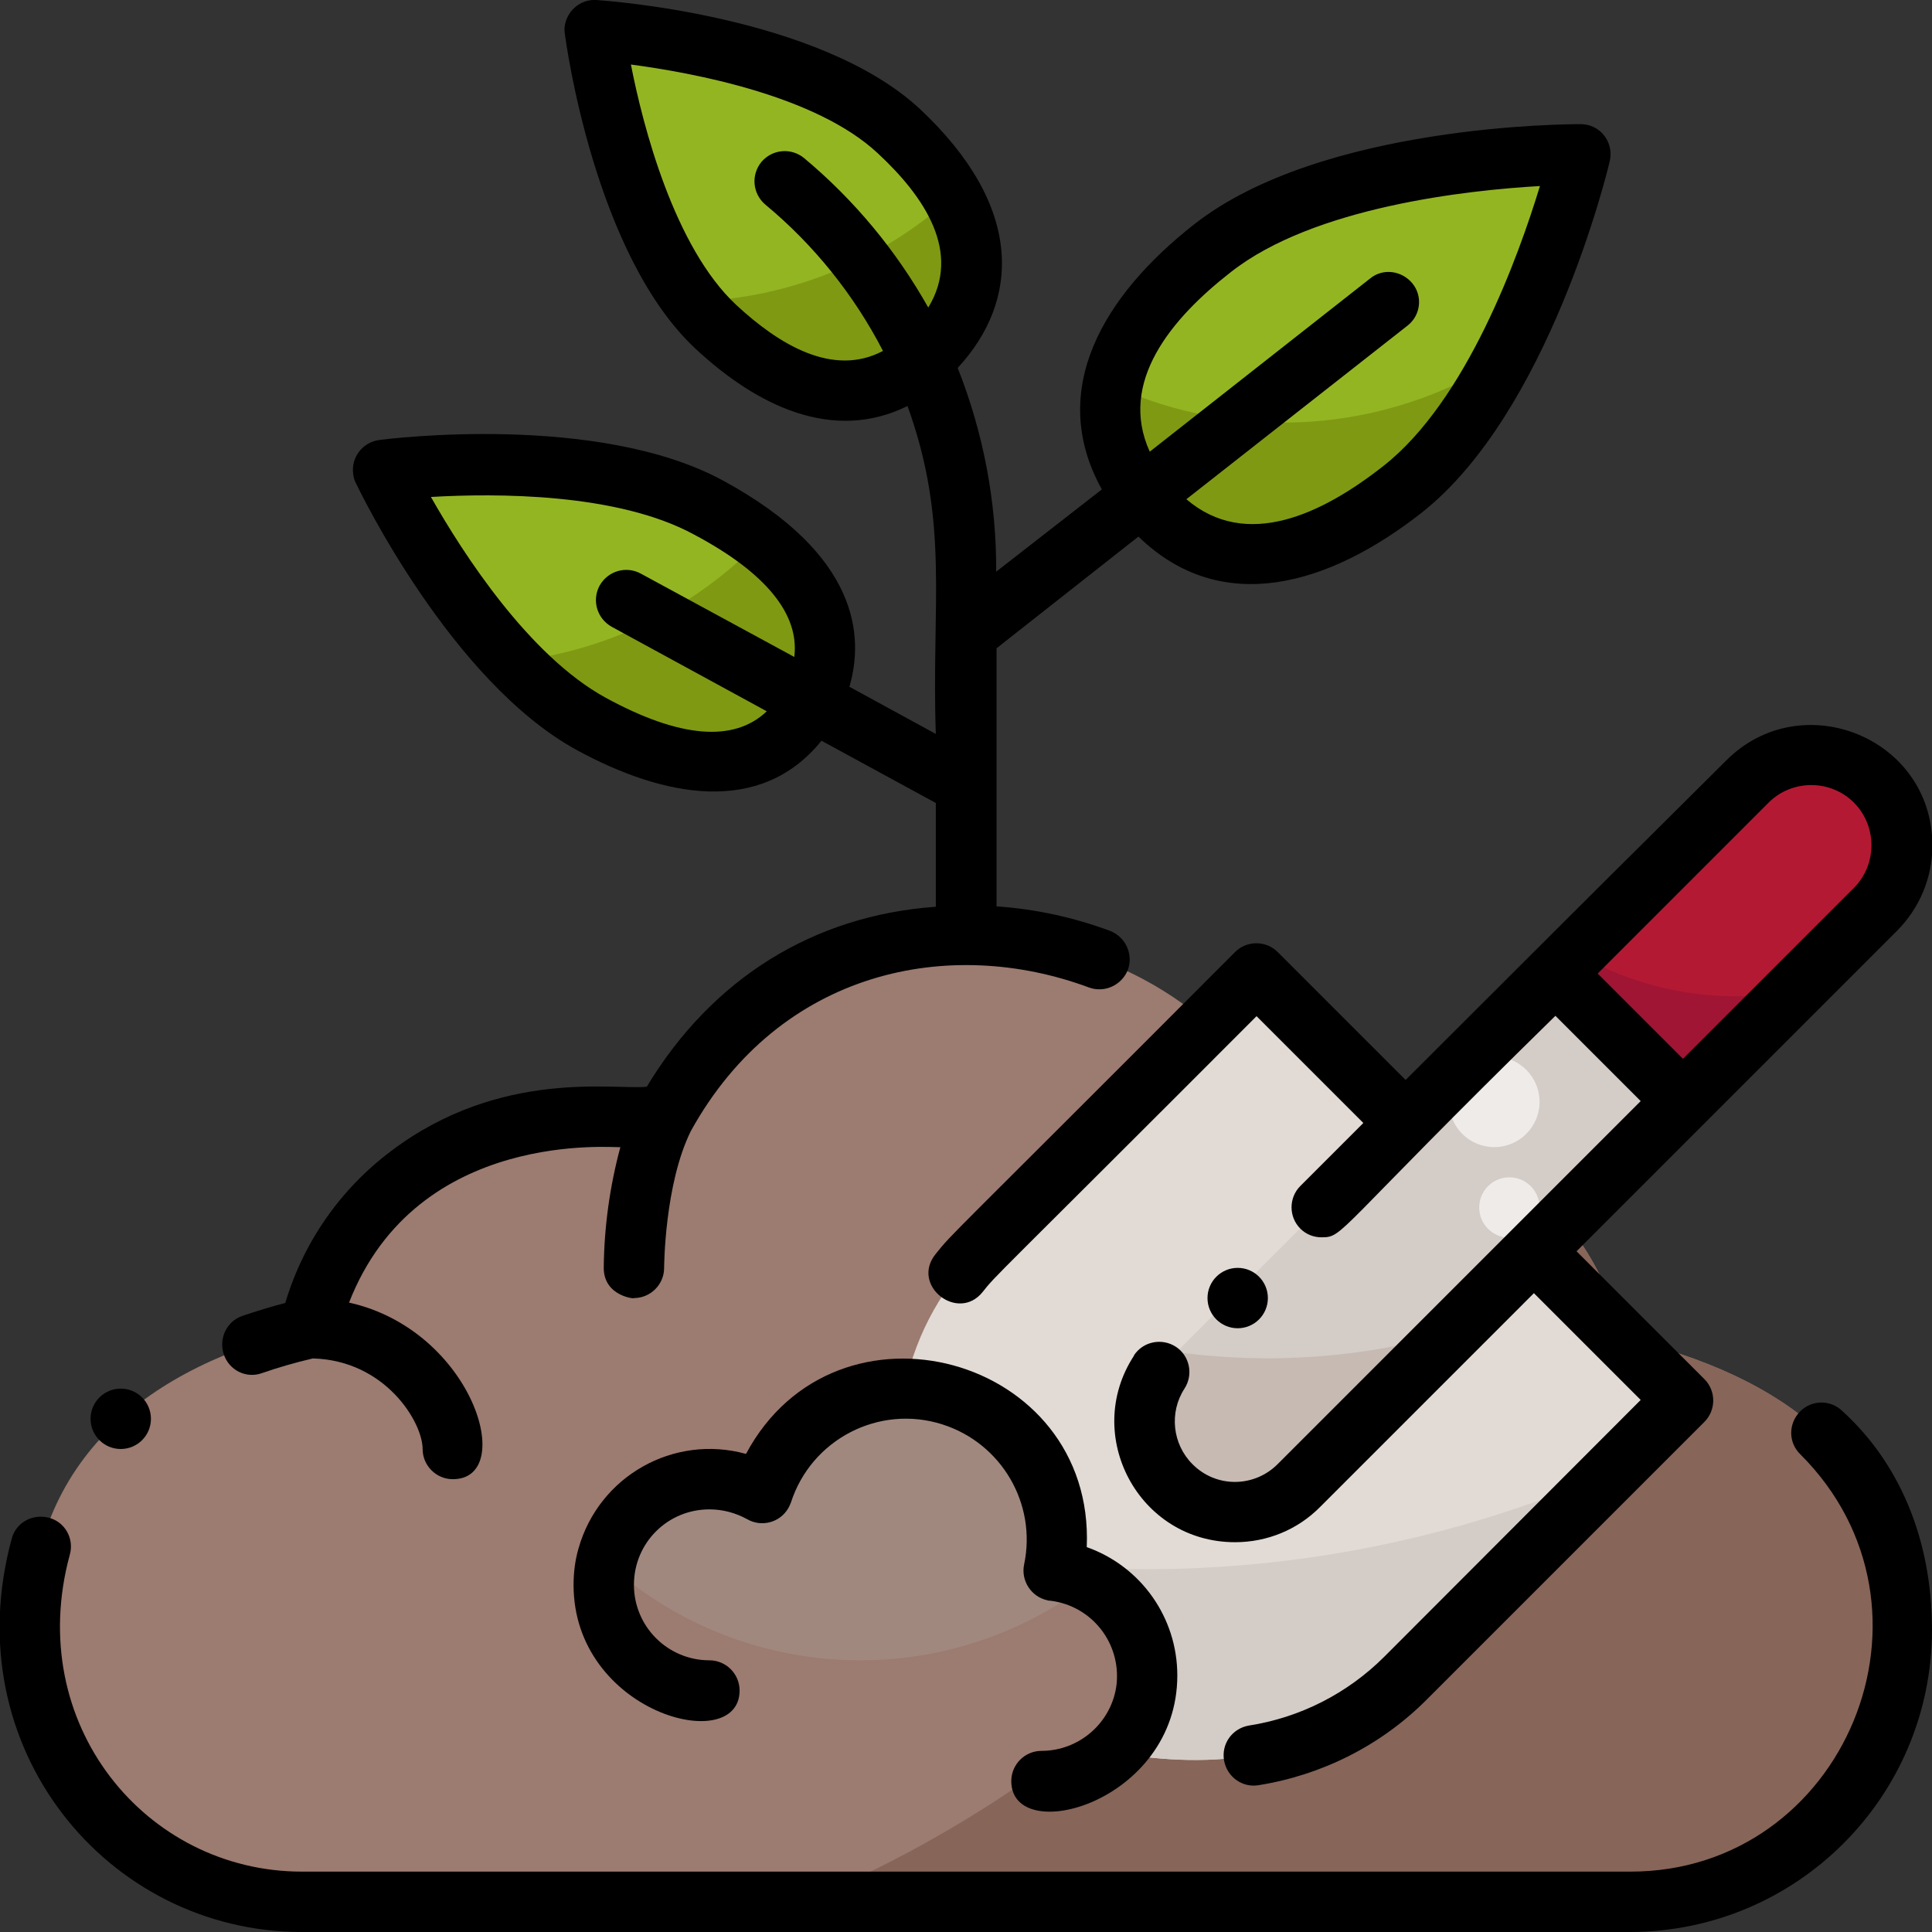 <?xml version="1.0" encoding="utf-8"?>
<!-- Generator: Adobe Illustrator 25.4.1, SVG Export Plug-In . SVG Version: 6.00 Build 0)  -->
<svg version="1.1" id="Livello_1" xmlns="http://www.w3.org/2000/svg" xmlns:xlink="http://www.w3.org/1999/xlink" x="0px" y="0px"
	 width="512px" height="512px" viewBox="0 0 512 512" style="enable-background:new 0 0 512 512;" xml:space="preserve">
<rect x="0" y="0" width="512" height="512" fill="#333333" stroke="none"/>
<style type="text/css">
	.st0{fill:#94B522;}
	.st1{fill:#9C7B70;}
	.st2{fill:#876559;}
	.st3{fill:#E2DBD5;}
	.st4{fill:#D4CCC7;}
	.st5{fill:#B41933;}
	.st6{fill:#A01533;}
	.st7{fill:#EFEBE8;}
	.st8{fill:#C6BAB3;}
	.st9{fill:#A1887F;}
	.st10{fill:#7F9913;}
</style>
<g>
	<path class="st0" d="M247.8,92.3c-13.4,14.3-33.1,17.6-58-5.7S157.6,8,157.6,8s55.7,3.5,80.6,26.7S261.2,78,247.8,92.3L247.8,92.3z
		"/>
	<path class="st0" d="M303,131.9c13.9,17.7,36.6,23,68.6-2.1s47.2-88.9,47.2-88.9s-65.5-0.3-97.5,24.8S289.1,114.2,303,131.9
		L303,131.9z"/>
	<path class="st0" d="M214.8,186.3c-8.6,15.8-26.8,22.5-58.1,5.5s-55.2-67.2-55.2-67.2s55.1-7.1,86.4,9.9S223.4,170.4,214.8,186.3z"
		/>
	<path class="st1" d="M432,504c39.8,0,72-32.2,72-72c0-45.5-31.6-67.5-74-77.5c-8.1-34.3-38.7-58.5-74-58.5h-15.9
		c-16.3-29.6-47.9-48-84.1-48s-63.7,18.4-80,48h-20c-36,0-66.1,22.5-74,56c-42.4,9.9-74,34.5-74,80c0,39.8,32.2,72,72,72H432z"/>
	<path class="st2" d="M504,432c0-45.5-31.6-67.5-74-77.5c-4.9-20.5-18-38-36.2-48.5c-28,89.5-94.2,162-180.8,198H432
		C471.8,504,504,471.8,504,432z"/>
	<path class="st3" d="M253.7,450.3c0,0-39.6-73.5,5.7-118.8l73.5-73.5l113.1,113.1l-73.5,73.5C327,490.1,253.7,450.3,253.7,450.3
		L253.7,450.3z"/>
	<path class="st4" d="M310.3,393.7c-9.4-9.4-9.4-24.6,0-33.9l101.8-101.8l33.9,33.9L344.2,393.7
		C334.9,403.1,319.7,403.1,310.3,393.7z"/>
	<path class="st5" d="M496.9,207c9.4,9.4,9.4,24.6,0,33.9l0,0L446,291.8l0,0l-33.9-33.9l0,0L463,207
		C472.4,197.6,487.6,197.6,496.9,207L496.9,207z"/>
	<path class="st6" d="M475.4,262.6c-19.9,3.7-40.4,0.1-57.8-10.1l-5.5,5.5l33.9,33.9L475.4,262.6z"/>
	<circle class="st7" cx="396" cy="292" r="12"/>
	<circle class="st7" cx="400" cy="320" r="8"/>
	<path class="st8" d="M384.8,353.1c-23.7,6.8-48.6,8.6-73.1,5.2l-1.4,1.4c-9.3,9.4-9.3,24.6,0.1,33.9c9.4,9.3,24.5,9.3,33.9,0
		L384.8,353.1z"/>
	<path class="st4" d="M239.8,409.2c2.7,14.3,7.4,28.1,13.9,41.1c0,0,73.3,39.8,118.8-5.7l54.7-54.7
		C368.3,415.8,302.8,422.5,239.8,409.2L239.8,409.2z"/>
	<path class="st9" d="M279.2,416.2c4.6-21.6-9.3-42.8-30.9-47.4c-20.1-4.2-40.1,7.4-46.3,26.9c-13.4-7.7-30.5-3.1-38.2,10.3
		s-3.1,30.5,10.3,38.2c4.2,2.4,9.1,3.7,13.9,3.7l88,24c15.5,0,28-12.6,28-28C304,429.8,293.3,417.8,279.2,416.2z"/>
	<path class="st10" d="M201.5,143.2c-17.4,18-40.5,29.3-65.4,32.1c6.3,6.6,13.3,12.4,20.6,16.4c31.3,17,49.5,10.3,58.1-5.5
		C221.9,173.1,220.2,157.8,201.5,143.2z"/>
	<path class="st10" d="M398.3,94.9c-31,19.9-70.1,22.6-103.5,7.2c-2.1,11,1.3,21.1,8.2,29.8c13.9,17.7,36.6,23,68.6-2.1
		C382.4,121.3,391.3,108.3,398.3,94.9L398.3,94.9z"/>
	<path class="st10" d="M252.4,52.1c-18.9,17.1-43.2,27-68.7,27.8c1.8,2.4,3.9,4.6,6,6.7c24.9,23.3,44.7,20,58,5.7
		C257.7,81.7,261.3,68,252.4,52.1L252.4,52.1z"/>
	<path class="st1" d="M289,419.2c-38.4,29.6-92.5,27.4-128.4-5.3c-3.4,15.1,6.1,30,21.2,33.4c2,0.4,4,0.7,6.1,0.7l88,24
		c15.5,0,28-12.5,28-28C304,433.6,298.2,424.1,289,419.2z"/>
	<g id="Outline">
		<path d="M372.5,286.2l-33.9-33.9c-3.1-3.1-8.2-3.1-11.3,0c0,0,0,0,0,0c-77.4,77.6-74.7,74.2-79.4,80.1c-6.6,8.3,6,18.1,12.5,10
			c3.8-4.8,1.8-2.2,72.6-73.1l28.3,28.3l-16.7,16.7c-3.1,3.1-3.1,8.2,0,11.3c1.5,1.5,3.5,2.3,5.6,2.3c6,0,3-0.9,62-58.7l22.6,22.6
			l-96.2,96.2c-6.3,6.3-16.4,6.3-22.6,0c-5.3-5.3-6.2-13.7-2.1-20c2.4-3.7,1.4-8.7-2.3-11.1c-3.7-2.4-8.7-1.4-11.1,2.3
			c0,0,0,0,0,0.1c-13.7,21,1.2,49.4,26.8,49.4c8.5,0,16.6-3.3,22.6-9.4l56.6-56.6l28.3,28.3L366.9,439c-9.8,9.8-22.4,16.2-36,18.3
			c-4.4,0.8-7.3,4.9-6.5,9.3c0.8,4.3,4.8,7.2,9.1,6.5c16.9-2.7,32.6-10.6,44.7-22.8l73.5-73.5c3.1-3.1,3.1-8.2,0-11.3c0,0,0,0,0,0
			l-33.9-33.9c70.8-70.8,34.5-34.5,84.9-84.9c6-6,9.4-14.1,9.4-22.6c0-28.7-34.7-42.5-54.6-22.6
			C412.1,246.7,450.2,208.6,372.5,286.2L372.5,286.2z M468.7,212.7c6.2-6.2,16.4-6.2,22.6,0c6.2,6.2,6.2,16.4,0,22.6l-45.3,45.3
			l-22.6-22.6L468.7,212.7z"/>
		<path d="M69.4,363.9c4.3-1.5,8.8-2.8,13.5-3.9c19.2,0.5,29.1,16.9,29.1,24c0,4.4,3.6,8,8,8c17.2,0,5.3-39.5-27.5-46.8
			c18.1-46.4,70.8-40.9,71.9-41.2c-2.8,10.4-4.3,21.2-4.4,32c0,7.7,8.7,8.3,8,8c4.4,0,8-3.6,8-8c0-0.2,0.1-22.2,7.1-36.3
			c23.7-42.8,68.7-51.7,105.5-38c4.1,1.5,8.7-0.6,10.3-4.7c1.5-4.1-0.6-8.7-4.7-10.3c-9.7-3.6-19.8-5.8-30.1-6.5v-68.4l37.6-29.6
			c22.1,21.5,50.6,12.8,74.9-6.2c33.8-26.5,49.4-90.6,50-93.3c1-4.3-1.6-8.6-5.9-9.6c-0.6-0.1-1.2-0.2-1.8-0.2
			c-2.8,0-68.7,0-102.5,26.6c-23.7,18.6-39.1,43.7-24.4,70.2L264,151.5c0.1-18.5-3.4-36.8-10.2-54c16.4-17.7,17.8-42.6-10.1-68.7
			C216.9,4,160.5,0.2,158.1,0c-4.4-0.3-8.2,3.1-8.5,7.5c0,0.5,0,1,0.1,1.5c0.3,2.4,7.9,58.5,34.6,83.4c16.2,15.1,36.4,25,56.2,15.2
			c11.2,31,6.3,52.3,7.5,86.9l-22.9-12.5c3.9-13.3,2.6-35-33.4-54.6c-33.2-18.1-88.9-11.1-91.2-10.8c-4.4,0.6-7.5,4.6-6.9,9
			c0.1,0.8,0.3,1.7,0.7,2.4c1,2.1,25.4,52.7,58.6,70.8c22.8,12.4,48.6,17.6,64.8-2.5l30.3,16.5v27.5c-32.4,2.3-59.3,19-76.6,47.7
			c-8.3,0.9-38.7-4.9-67.7,17c-13.5,10.1-23.3,24.2-28.1,40.3c-3.9,1-7.7,2.2-11.3,3.4c-4.2,1.4-6.4,6-5,10.2
			C60.7,363.1,65.2,365.4,69.4,363.9C69.4,363.9,69.4,363.9,69.4,363.9L69.4,363.9z M326.2,72.1c22-17.3,62.7-21.7,81.9-22.8
			c-5.6,18.4-19.4,56.9-41.5,74.2c-16.4,12.9-36.4,22.3-52.2,8.8l58.6-46c3.5-2.7,4.1-7.8,1.3-11.2s-7.8-4.1-11.2-1.3l0,0
			l-58.4,45.9C296.3,101.3,310.4,84.4,326.2,72.1L326.2,72.1z M246,81.5c-8.5-15.1-19.6-28.5-32.9-39.6c-3.4-2.8-8.4-2.4-11.3,1
			c-2.8,3.4-2.4,8.4,1,11.3c12.9,10.7,23.5,23.9,31.2,38.8c-13.4,7.1-27.8-1.9-38.9-12.2c-16.4-15.3-24.7-47.3-27.9-63.7
			c16.5,2.2,49,8.2,65.4,23.5C245.1,52.2,254.9,66.9,246,81.5L246,81.5z M210.5,174.1L169.8,152c-3.9-2.1-8.7-0.7-10.9,3.2
			c-2.1,3.9-0.7,8.7,3.2,10.9l41.1,22.4c-8.7,8.3-23.1,7.1-42.7-3.6c-20.3-11.1-37.8-38.2-46.3-53.2c17.2-1,49.5-1.1,69.8,10
			C203,151.8,211.9,162.8,210.5,174.1L210.5,174.1z"/>
		<path d="M488.3,374c-3.1-3.1-8.2-3.1-11.3,0.1s-3.1,8.2,0.1,11.3c41,40.9,11.7,110.6-45,110.6H80c-41.4,0-73.7-39.2-61.5-84
			c1.2-4.3-1.3-8.7-5.6-9.8s-8.7,1.3-9.8,5.6l0,0C-12,463.1,28.4,512,80,512h352c44.2-0.1,79.9-35.8,80-80
			C512,407.1,502.8,387.2,488.3,374L488.3,374z"/>
		<path d="M276,464c-4.4,0-8,3.6-8,8c0,17.6,44,5.8,44-28c0-15.3-9.6-28.9-24-34c2.2-50.8-66.4-69.4-90.3-24.7
			c-19.2-5.3-39,5.9-44.4,25.1c-0.9,3.1-1.3,6.4-1.3,9.6c0,34,44,45.5,44,28c0-4.4-3.6-8-8-8c-11,0-20-8.9-20-20s8.9-20,20-20
			c3.5,0,6.9,0.9,10,2.6c3.8,2.2,8.7,0.9,10.9-2.9c0.3-0.5,0.5-1,0.7-1.5c5.4-16.8,23.4-26.1,40.2-20.7c15.6,5,25,21,21.6,37.1
			c-0.9,4.3,1.9,8.6,6.2,9.5c0.2,0.1,0.5,0.1,0.7,0.1c11,1.3,18.8,11.2,17.6,22.2C294.7,456.4,286.1,464,276,464L276,464z"/>
		<circle cx="32" cy="376" r="8"/>
		<circle cx="328" cy="344" r="8"/>
	</g>
</g>
</svg>
